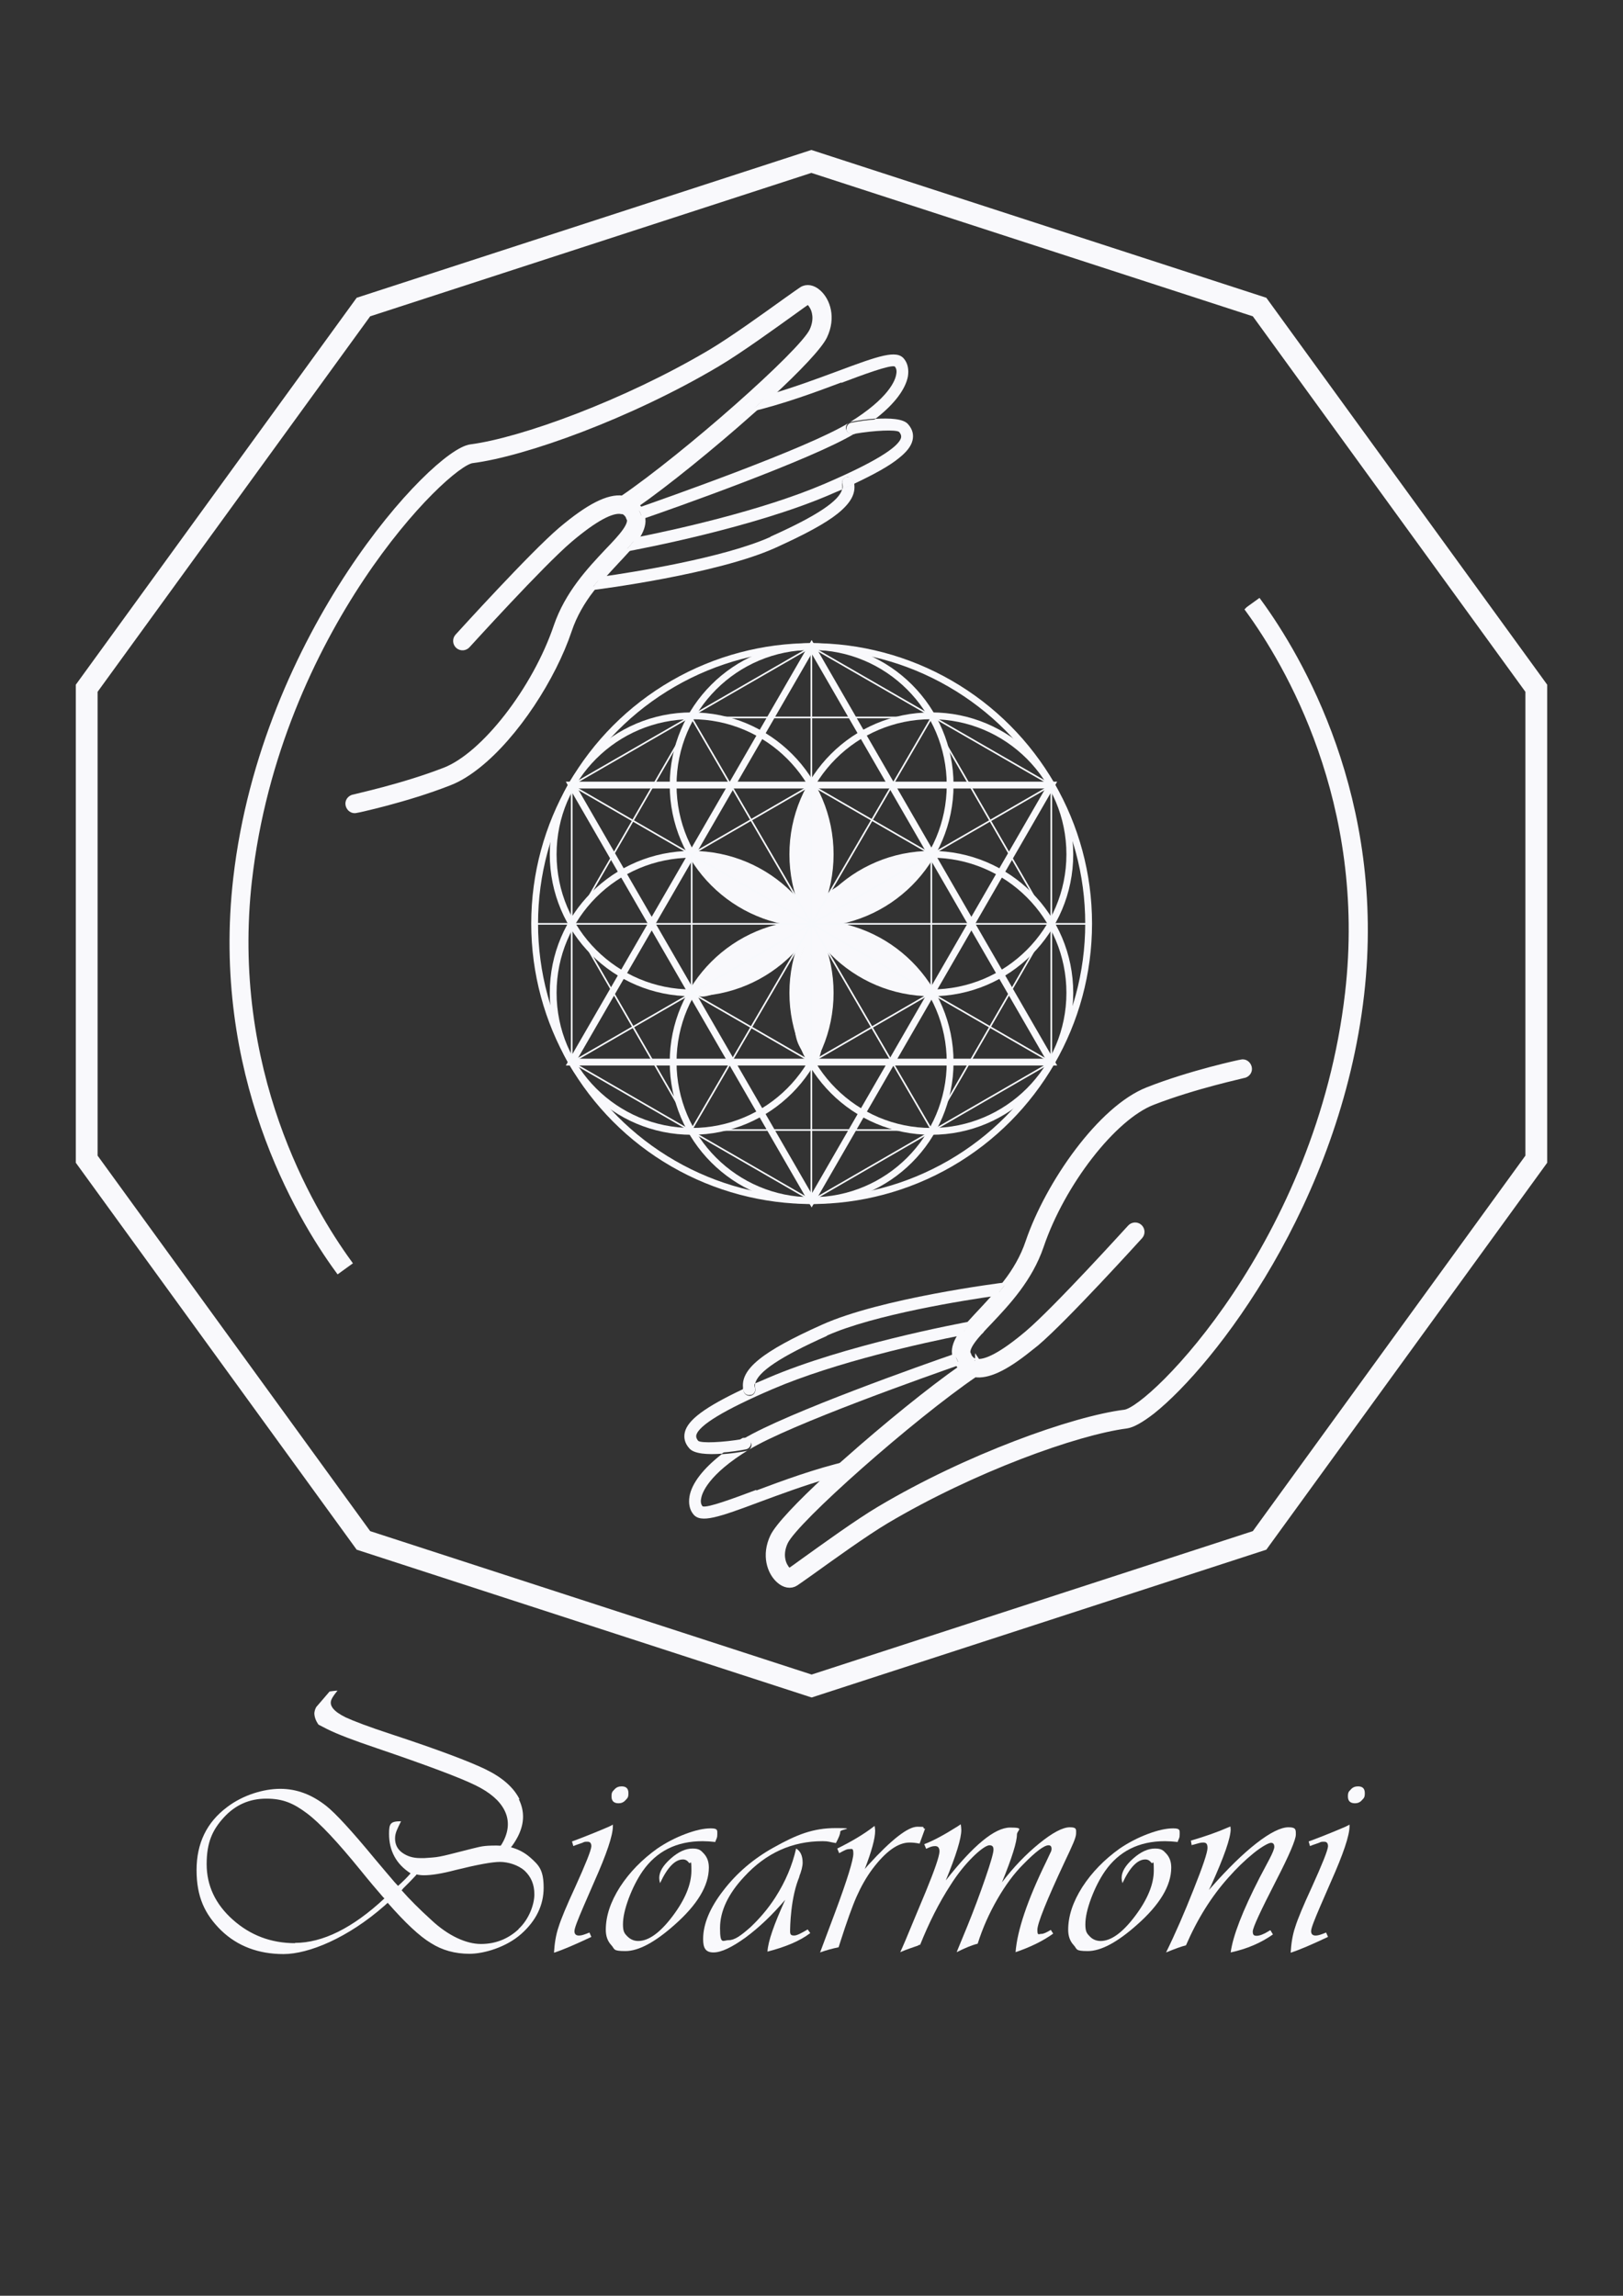 <?xml version="1.0" encoding="UTF-8"?>
<svg id="Layer_1" data-name="Layer 1" xmlns="http://www.w3.org/2000/svg" version="1.1" viewBox="0 0 595.3 841.9">
  <rect x="0" y="0" width="595.3" height="841.9" fill="#333333" stroke="none"/>
  <defs>
    <style>
      .cls-1, .cls-2, .cls-3, .cls-4 {
        stroke-miterlimit: 10;
      }

      .cls-1, .cls-3 {
        stroke-width: 2.5px;
      }

      .cls-1, .cls-3, .cls-4 {
        stroke: #f9f9fc;
      }

      .cls-1, .cls-5 {
        fill: #f9f9fc;
      }

      .cls-2 {
        stroke: #f7f9fc;
        stroke-width: .6px;
      }

      .cls-2, .cls-6, .cls-3, .cls-4 {
        fill: none;
      }

      .cls-6, .cls-5 {
        stroke-width: 0px;
      }

      .cls-4 {
        stroke-width: 8px;
      }
    </style>
  </defs>
  <g>
    <path class="cls-5" d="M272.4,149.6c.3,1.2,1.5,1.9,2.6,1.6h0c2.5-2.2,4.8-4.3,7.1-6.4-2.7.8-5.5,1.5-8.2,2.2-1.2.3-1.9,1.5-1.6,2.6h.1Z"/>
    <path class="cls-5" d="M310.4,157.4c.2,1.2,1.4,2,2.6,1.8h.4c.1,0,.3-.2.4-.2,2.8-1.7,5.3-3.5,7.6-5.2-3.3.2-6.6.7-9.1,1.2-1.2.2-2,1.4-1.8,2.6v-.2Z"/>
    <path class="cls-5" d="M312.8,539.2c.6-.5,1-1.4.8-2.2-.3-1.2-1.5-1.9-2.6-1.6h-.1c-2.5,2.2-4.8,4.3-7.1,6.4,2.7-.8,5.5-1.5,8.2-2.2.3,0,.6-.2.9-.4h0Z"/>
    <path class="cls-5" d="M275.5,529.1c-.2-1.2-1.4-2-2.6-1.8h-.4c-.1,0-.3.2-.4.2-2.8,1.7-5.4,3.5-7.6,5.2,3.3-.2,6.6-.7,9.1-1.2,1.2-.2,2-1.4,1.8-2.6v.2Z"/>
    <path class="cls-5" d="M275.4,511.6c1.2-.3,1.9-1.5,1.5-2.7-.2-.6-.2-1.2,0-1.8-1.6.7-3,1.4-4.4,2,0,.3.1.6.2.9.3,1.2,1.5,1.9,2.7,1.5h0Z"/>
    <g>
      <polygon class="cls-4" points="563.5 252.4 462 112.6 297.6 59.2 133.3 112.6 31.8 252.4 31.8 425.1 133.3 564.9 297.7 618.3 462 564.9 563.5 425.1 563.5 252.4"/>
      <path class="cls-6" d="M233.4,197.1c13.2-2.6,45.9-9.7,69.2-19.7,17.7-7.6,27.1-13.3,28-16.9.1-.5.1-1.1-.7-2.1-1.2-.9-8.9-.6-16.5.7-16,9.6-67,27.6-77.8,31.3.2,2.2-.6,4.4-2.2,6.7h0Z"/>
      <path class="cls-6" d="M220.7,211.5c11.4-1.6,44.8-6.8,62-14.6,17-7.7,25.4-13.2,26.3-17.5-1.5.7-3,1.3-4.7,2-28,12.1-69.3,19.9-75.2,20.9-.9,1-1.9,2-2.9,3.1-1.7,1.9-3.6,3.8-5.5,6h0Z"/>
      <path class="cls-6" d="M311.4,155.1c14.8-9.1,17-15.9,17.4-17.7.2-1.3,0-2.3-.5-3-1.7-.7-11.6,3-19.6,6-9.6,3.6-21.5,8-33.5,10.8-13.9,12.4-30.4,25.7-42.2,34,.3.3.6.7.9,1.1,10-3.5,62.5-21.9,77.5-31.2h0Z"/>
      <path class="cls-6" d="M274.5,531.6c-14.8,9.1-17,15.9-17.4,17.7-.2,1.3,0,2.3.5,3,1.7.7,11.6-3,19.6-6,9.6-3.6,21.5-8,33.5-10.8,13.9-12.4,30.4-25.7,42.2-34-.3-.3-.6-.7-.9-1.1-10,3.5-62.5,21.9-77.5,31.2h0Z"/>
      <path class="cls-6" d="M365.2,475.3c-11.4,1.6-44.8,6.8-62,14.6-17,7.7-25.4,13.2-26.3,17.5,1.5-.7,3-1.3,4.7-2,28-12.1,69.3-19.9,75.2-20.9.9-1,1.9-2,2.9-3.1,1.7-1.9,3.6-3.8,5.5-6h0Z"/>
      <path class="cls-6" d="M352.5,489.7c-13.2,2.6-45.9,9.7-69.2,19.7-17.7,7.6-27.1,13.3-28,16.9-.1.5-.1,1.1.7,2.1,1.2.9,8.9.6,16.5-.7,16-9.6,67-27.6,77.8-31.3-.2-2.2.6-4.4,2.2-6.7Z"/>
      <path class="cls-5" d="M228.4,187.5h-.2.2Z"/>
      <path class="cls-1" d="M91.2,322.6c10.5-91.4,72.2-152.8,82-154,19-2.4,57.8-16.3,89.9-35.4,8.1-4.8,20.5-13.8,27.9-19.1,2.5-1.8,4.4-3.2,5.3-3.7.4,0,1.2.7,1.9,2,.7,1.2,2,4.5-.1,9-3.8,8.1-46.5,45.8-69.8,61.7h.6c1.2.3,2.6.8,3.9,2.1,11.9-8.3,28.3-21.7,42.2-34h0c-1.2.3-2.4-.5-2.6-1.6-.3-1.2.5-2.4,1.6-2.6,2.7-.6,5.5-1.4,8.2-2.2,10.3-9.5,18.2-17.8,20-21.6,3.2-6.7,1.1-12.9-2.2-15.8-1.9-1.7-4.1-2.1-5.8-1-.8.5-2.7,1.9-5.7,4-7.4,5.3-19.7,14.2-27.6,18.9-31.7,18.8-69.7,32.5-88.2,34.9-13.3,1.7-75.6,68.2-85.9,157.9-8.2,71.4,22.8,123.6,37.3,143.5l3.6-2.6c-14-19.3-44.5-70.3-36.5-140.5h0Z"/>
      <path class="cls-1" d="M227,186.6c-.7-1-.4-2.4.6-3.1.2-.2.5-.3.8-.5-5.2-.7-12.3,2.9-22.4,11.4-10.7,9.1-36.9,38-38,39.2-.8.9-.7,2.3.2,3.1s2.3.7,3.1-.2c.3-.3,27.1-29.9,37.6-38.8,9.1-7.7,15.6-11.2,19.2-10.4h.2c-.5-.1-.9-.4-1.2-.9v.2Z"/>
      <path class="cls-1" d="M214.8,214.5c-.2-1.2.7-2.3,1.9-2.5,0,0,1.5-.2,3.9-.5,1.9-2.1,3.7-4.1,5.5-6,1-1.1,2-2.1,2.9-3.1-.4,0-.7.1-.7.1-1.2.2-2.3-.6-2.6-1.8-.2-1.2.6-2.3,1.8-2.6,0,0,2.2-.4,5.8-1.1,1.5-2.3,2.4-4.5,2.2-6.7-1,.4-1.7.6-1.9.7-1.2.4-2.4-.2-2.8-1.4-.4-1.2.2-2.4,1.4-2.8,0,0,.6-.2,1.7-.6-.3-.4-.6-.8-.9-1.1-1,.7-1.9,1.3-2.8,1.9-.5.3-1.1.4-1.7.3.7.2,1.7.8,2.5,2.5,1.3,2.7-3,7.3-8,12.5-6.5,6.9-14.6,15.5-18.7,27.5-7.8,23-26.6,47.3-41.1,52.9-15.4,6-33.3,9.8-33.5,9.9-1.2.3-2,1.4-1.7,2.6s1.4,2,2.6,1.7c.2,0,18.5-3.9,34.2-10.1,3.4-1.3,6.9-3.5,10.3-6.2,14-11.1,27.6-32.2,33.4-49.5,1.9-5.7,4.9-10.7,8.2-15-.9-.2-1.7-.9-1.8-1.9v.3Z"/>
      <path class="cls-5" d="M230.1,187.2c.9-.6,1.8-1.3,2.8-1.9-1.3-1.3-2.8-1.9-3.9-2.1h-.6c-.2.2-.5.4-.8.5-1,.7-1.3,2.1-.6,3.1.3.4.7.7,1.2.9h.2c.6.1,1.1,0,1.7-.3v-.2Z"/>
      <path class="cls-5" d="M308.6,140.4c8-3,17.9-6.7,19.6-6,.6.7.8,1.7.5,3-.3,1.9-2.5,8.6-17.4,17.7-15.1,9.3-67.5,27.7-77.5,31.2.4.5.7,1.1,1,1.7.4.8.6,1.6.7,2.4,10.8-3.7,61.8-21.7,77.8-31.3h-.4c-1.2.2-2.3-.6-2.6-1.8-.2-1.2.6-2.3,1.8-2.6,2.6-.5,5.9-1,9.1-1.2.1-.1.3-.2.4-.3,6.6-5.2,10.5-10.5,11.4-15.1.4-2.5,0-4.8-1.4-6.5-2.7-3.4-9.1-1.2-24.6,4.6-7.3,2.7-15.9,5.9-24.9,8.5-2.3,2.1-4.6,4.2-7.1,6.4,12-2.8,23.9-7.2,33.5-10.8h.1Z"/>
      <path class="cls-5" d="M230.8,189.7c.4,1.2,1.7,1.8,2.8,1.4.2,0,.9-.3,1.9-.7,0-.8-.3-1.6-.7-2.4-.3-.7-.7-1.2-1-1.7-1,.4-1.6.6-1.7.6-1.2.4-1.8,1.7-1.4,2.8h0Z"/>
      <path class="cls-5" d="M313.3,159.1c7.6-1.3,15.3-1.6,16.5-.7.8,1,.8,1.6.7,2.1-.9,3.6-10.3,9.3-28,16.9-23.3,10-56,17.1-69.2,19.7-1.1,1.7-2.6,3.5-4.3,5.3,6-1.1,47.2-8.9,75.2-20.9,1.6-.7,3.2-1.4,4.7-2,.1-.6.1-1.2,0-1.8-.3-1.2.4-2.4,1.5-2.7,1.2-.3,2.4.4,2.7,1.5,0,.3.1.6.2.9,7.6-3.6,13-6.6,16.4-9.4,2.9-2.3,4.5-4.4,5-6.5s0-4.1-1.6-5.9c-1.7-2.1-6.8-2.3-12-2-2.2,1.8-4.8,3.5-7.6,5.2-.1,0-.3.2-.4.2h.2Z"/>
      <path class="cls-5" d="M225.8,200.7c.2,1.2,1.4,2,2.6,1.8,0,0,.3,0,.7-.1,1.7-1.9,3.2-3.6,4.3-5.3-3.6.7-5.7,1.1-5.8,1.1-1.2.2-2,1.4-1.8,2.6h0Z"/>
      <path class="cls-5" d="M282.6,196.9c-17.2,7.7-50.6,13-62,14.6-1.4,1.5-2.7,3.2-4,4.9h.6c1.9-.2,45.7-5.8,67.2-15.5,10.8-4.9,18.3-8.9,22.9-12.6,4.8-3.9,6.6-7.3,6-11-1.4.7-2.9,1.3-4.4,2-.9,4.3-9.3,9.9-26.3,17.5h0Z"/>
      <path class="cls-5" d="M216.7,212c-1.2.2-2.1,1.3-1.9,2.5.1,1,.9,1.7,1.8,1.9,1.3-1.7,2.7-3.3,4-4.9-2.4.3-3.8.5-3.9.5h0Z"/>
      <path class="cls-5" d="M310.5,174.9c-1.2.3-1.9,1.5-1.5,2.7.2.6.2,1.2,0,1.8,1.6-.7,3-1.4,4.4-2,0-.3-.1-.6-.2-.9-.3-1.2-1.5-1.9-2.7-1.5h0Z"/>
      <path class="cls-1" d="M458.1,223.6c14,19.2,44.6,70.4,36.5,140.6-10.5,91.4-72.2,152.8-82,154-19,2.4-57.8,16.3-89.9,35.4-8.1,4.8-20.5,13.8-27.9,19.1-2.5,1.8-4.4,3.2-5.2,3.7-.4,0-1.2-.7-1.9-2-.7-1.2-2-4.5.1-9,3.8-8.1,46.5-45.8,69.8-61.7h-.6c-1.2-.3-2.6-.8-3.9-2.1-11.9,8.3-28.3,21.7-42.2,34h.1c1.2-.3,2.4.5,2.6,1.6.2.9-.1,1.7-.8,2.2-.2.2-.5.3-.9.4-2.7.6-5.5,1.4-8.2,2.2-10.3,9.5-18.2,17.8-20,21.6-3.2,6.7-1.1,12.9,2.2,15.8,1.9,1.7,4.1,2.1,5.8,1,.8-.5,2.7-1.9,5.7-4,7.4-5.3,19.7-14.2,27.6-18.9,31.7-18.8,69.7-32.5,88.2-34.9,2.1-.3,5.3-2.1,9.3-5.2,22-17.5,67.9-76.8,76.6-152.7,8.2-71.6-22.9-123.8-37.4-143.7l-3.6,2.6h0Z"/>
      <path class="cls-5" d="M357.5,499.3h.2-.2Z"/>
      <path class="cls-1" d="M358.9,500.2c.7,1,.4,2.3-.6,3.1-.2.2-.5.3-.8.5,4.7.7,11-2.2,19.6-9.1.9-.7,1.9-1.5,2.9-2.3,10.7-9.1,36.9-38,38-39.2.8-.9.7-2.3-.2-3.1-.9-.8-2.3-.7-3.1.2-.3.3-27.1,29.9-37.6,38.8-9.1,7.7-15.6,11.2-19.2,10.4h-.2c.5.1.9.4,1.2.9v-.2Z"/>
      <path class="cls-1" d="M371.1,472.3c.1.8-.2,1.5-.8,2-.3.2-.7.4-1.1.5,0,0-1.5.2-3.9.5-1.9,2.1-3.7,4.1-5.5,6-1,1.1-2,2.1-2.9,3.1.4,0,.7-.1.7-.1,1.2-.2,2.3.6,2.6,1.8.1.8-.2,1.6-.8,2.1-.3.2-.6.4-1,.4,0,0-2.2.4-5.8,1.1-1.5,2.3-2.4,4.5-2.2,6.7,1-.4,1.7-.6,1.9-.7,1.2-.4,2.4.2,2.8,1.4.4,1.2-.2,2.4-1.4,2.8,0,0-.6.2-1.7.6.3.4.6.8.9,1.1,1-.7,1.9-1.3,2.8-1.9.5-.3,1.1-.4,1.7-.3-.7-.2-1.7-.8-2.5-2.5-1.3-2.7,3-7.3,8-12.5,6.5-6.9,14.6-15.5,18.7-27.5,7.8-23,26.6-47.3,41.1-52.9,15.4-6,33.3-9.8,33.5-9.9,1.2-.3,2-1.4,1.7-2.6s-1.4-2-2.6-1.7c-.2,0-18.5,3.9-34.2,10.1-17.2,6.7-36.4,34.2-43.7,55.6-1.9,5.7-4.9,10.7-8.2,15,.9.2,1.7.9,1.8,1.9h.1Z"/>
      <path class="cls-5" d="M355.8,499.6c-.9.6-1.8,1.3-2.8,1.9,1.3,1.3,2.8,1.9,3.9,2.1h.6c.3-.2.5-.4.8-.5,1-.7,1.3-2,.6-3.1-.3-.4-.7-.7-1.2-.9h-.2c-.6-.1-1.2,0-1.7.3v.2Z"/>
      <path class="cls-5" d="M277.3,546.4c-8,3-17.9,6.7-19.6,6-.6-.7-.8-1.7-.5-3,.3-1.8,2.5-8.6,17.4-17.7,15.1-9.3,67.5-27.7,77.5-31.2-.4-.5-.7-1.1-1-1.7-.4-.8-.6-1.6-.7-2.4-10.8,3.7-61.8,21.7-77.8,31.3h.4c1.2-.2,2.3.6,2.6,1.8.2,1.2-.6,2.3-1.8,2.6-2.6.5-5.9,1-9.1,1.2-6.8,5.3-11,10.7-11.8,15.5-.4,2.5,0,4.8,1.4,6.5,2.7,3.4,9.1,1.2,24.6-4.6,7.3-2.7,15.9-5.9,24.9-8.5,2.3-2.1,4.6-4.2,7.1-6.4-12,2.8-23.9,7.2-33.5,10.8v-.2Z"/>
      <path class="cls-5" d="M355.1,497c-.4-1.2-1.7-1.8-2.8-1.4-.2,0-.9.3-1.9.7,0,.8.3,1.6.7,2.4.3.7.7,1.2,1,1.7,1-.4,1.6-.6,1.7-.6,1.2-.4,1.8-1.7,1.4-2.8h-.1Z"/>
      <path class="cls-5" d="M272.6,527.7c-7.6,1.3-15.3,1.6-16.5.7-.8-1-.8-1.6-.7-2.1.9-3.6,10.3-9.3,28-16.9,23.3-10,56-17.1,69.2-19.7,1.1-1.7,2.6-3.5,4.3-5.3-6,1.1-47.2,8.9-75.2,20.9-1.6.7-3.2,1.4-4.7,2-.1.6-.1,1.2,0,1.8.3,1.2-.4,2.4-1.5,2.7-1.2.3-2.4-.4-2.7-1.5,0-.3-.1-.6-.2-.9-14,6.6-20.3,11.3-21.4,15.8-.5,2.1,0,4.1,1.6,5.9,1.7,2.1,6.8,2.4,12,2,2.2-1.8,4.8-3.5,7.6-5.2.1,0,.2,0,.4-.2h-.2Z"/>
      <path class="cls-5" d="M359.3,488.1c.6-.5.9-1.3.8-2.1-.2-1.2-1.4-2-2.6-1.8,0,0-.3,0-.7.1-1.7,1.9-3.2,3.6-4.3,5.3,3.6-.7,5.7-1.1,5.8-1.1.4,0,.7-.2,1-.4h0Z"/>
      <path class="cls-5" d="M303.3,489.8c17.2-7.7,50.6-13,62-14.6,1.4-1.5,2.7-3.2,4-4.9h-.6c-1.9.2-45.7,5.8-67.2,15.5-22.1,9.9-30.1,16.4-28.9,23.6,1.4-.7,2.9-1.3,4.4-2,.9-4.3,9.3-9.9,26.3-17.5h0Z"/>
      <path class="cls-5" d="M369.2,474.7c.4,0,.8-.2,1.1-.5.6-.5.9-1.2.8-2-.1-1-.9-1.7-1.8-1.9-1.3,1.7-2.7,3.3-4,4.9,2.4-.3,3.8-.5,3.9-.5Z"/>
      <g>
        <path class="cls-5" d="M297.6,339.2s-7.6,19.7-6.8,28c.8,8.3,0,13.3,3.4,18.1l3.4,4.8s2.5,1.9,3.9-6.2c1.5-8.1,3.6-11.6,2.9-19.1s1.6-5-2.3-14.7-4.5-10.8-4.5-10.8h0Z"/>
        <path class="cls-5" d="M342.8,313.5s-21,2.4-28,6.9c-7,4.6-11.8,6.1-14.5,11.4l-2.7,5.3s-.5,3.1,7.3.6c7.9-2.5,12-2.2,18.3-6.3,6.3-4.1,5.1-.9,12-8.9,6.8-8,7.5-9,7.5-9h.1Z"/>
        <path class="cls-5" d="M298.2,336.4s-20.7,4.3-27.2,9.5c-6.6,5.2-11.2,7.2-13.4,12.7l-2.2,5.5s-.2,3.1,7.4,0c7.6-3.2,11.7-3.3,17.6-8s5-1.4,11.1-9.9,6.7-9.7,6.7-9.7h0Z"/>
        <path class="cls-5" d="M343.9,364.7s-13.3-16.4-20.9-19.9-11.5-6.7-17.4-6.1l-5.9.6s-2.9,1.2,3.4,6.5,8.3,8.9,15.1,12.1c6.8,3.1,3.5,3.9,13.9,5.3,10.4,1.5,11.6,1.5,11.6,1.5h.2Z"/>
        <path class="cls-5" d="M299.2,339.8s-13.3-16.4-20.9-19.9-11.5-6.7-17.4-6.1l-5.9.6s-2.9,1.2,3.4,6.5,8.3,8.9,15.1,12.1c6.8,3.1,3.5,3.9,13.9,5.3s11.6,1.5,11.6,1.5h.2Z"/>
        <path class="cls-5" d="M297.6,287.9s-7.6,19.7-6.8,28c.8,8.3,0,13.3,3.4,18.1l3.4,4.8s2.5,1.9,3.9-6.2c1.5-8.1,3.6-11.6,2.9-19.1s1.6-5-2.3-14.7-4.5-10.8-4.5-10.8h0Z"/>
        <circle class="cls-3" cx="297.7" cy="338.7" r="101.6"/>
        <g>
          <circle class="cls-3" cx="297.7" cy="287.9" r="50.8"/>
          <circle class="cls-3" cx="297.7" cy="389.5" r="50.8"/>
        </g>
        <g>
          <circle class="cls-3" cx="341.6" cy="313.3" r="50.8"/>
          <circle class="cls-3" cx="253.7" cy="364.1" r="50.8"/>
        </g>
        <g>
          <circle class="cls-3" cx="253.7" cy="313.3" r="50.8"/>
          <circle class="cls-3" cx="341.6" cy="364.1" r="50.8"/>
        </g>
        <polygon class="cls-3" points="297.7 237.2 209.7 389.5 385.6 389.5 297.7 237.2"/>
        <polygon class="cls-3" points="297.7 440.3 209.7 287.9 385.6 287.9 297.7 440.3"/>
        <g>
          <line class="cls-2" x1="385.6" y1="288" x2="209.7" y2="389.6"/>
          <g>
            <line class="cls-2" x1="253.4" y1="262.8" x2="341.9" y2="414.7"/>
            <line class="cls-2" x1="253.4" y1="414.7" x2="341.9" y2="262.8"/>
            <line class="cls-2" x1="297.6" y1="237.2" x2="297.6" y2="440.4"/>
            <line class="cls-2" x1="196.1" y1="338.8" x2="399.2" y2="338.8"/>
            <line class="cls-2" x1="385.6" y1="389.6" x2="209.7" y2="288"/>
            <g>
              <polygon class="cls-2" points="385.6 287.9 297.6 237.2 209.7 287.9 209.7 389.5 297.7 440.3 385.6 389.5 385.6 287.9"/>
              <polygon class="cls-2" points="341.6 313.3 297.6 287.9 253.7 313.3 253.7 364.1 297.7 389.5 341.6 364.1 341.6 313.3"/>
              <polygon class="cls-2" points="385 338.7 341.3 263.1 254 263.1 210.3 338.7 254 414.4 341.3 414.4 385 338.7"/>
            </g>
          </g>
        </g>
      </g>
    </g>
  </g>
  <g>
    <path class="cls-5" d="M190.5,659.7c-2.2-4.3-6.3-7.9-12.5-10.9-5.8-2.8-17.1-7.1-34.1-12.7-8.6-2.8-14.3-5-17.1-6.3-4.5-2.2-6.2-4.4-5.2-6.6.4-.9,1.2-2,2.2-3.2h0c-1,0-1.9.2-2.9.3-1.6,1.9-3.2,3.7-4.9,5.7-.4.7-.6,1.4-.7,2.2,0,1.5.6,2.9,1.4,4.1,0,0,0,0,.2.2.9.5,2,1,3.1,1.6,3.8,1.9,9.9,4.2,18.2,7,18.5,6.3,30.5,10.8,36.2,13.6,5.3,2.6,8.8,5.6,10.6,9.1s1.7,7.3-.3,11.3c-.7,1.4-1.5,2.5-2.4,3.5,1,.3,2,.7,3,1.1,1.9-1.7,3.5-3.9,4.8-6.5,2.3-4.7,2.3-9.1.2-13.4h.2Z"/>
    <path class="cls-5" d="M155.7,681.4c-.8,0-1.3,0-1.6,0-2.7,0-4.8-.7-6.6-2s-2.6-3.1-2.6-5.2.9-3.6,2.2-6.3c-3.9,0-4.4.8-4.4,4.6,0,6.2,2.6,11.1,7.9,14.5-1.1,1.3-2.6,2.8-4.6,4.6l-1.3-1.4c-2-2.3-4.4-5.2-7.2-8.5-8.5-10.3-14.4-16.7-17.8-19.4-5.3-4.2-10.9-6.3-16.9-6.3s-13.6,2.2-19.5,6.7c-7.5,5.6-11.2,13.3-11.2,23.1s3,16.2,9,22.1c6,5.8,13.7,8.7,22.9,8.7s23.6-5.9,37.1-17.8l1.1-1c6.4,7.3,11.7,12.3,15.9,14.8,4.1,2.6,8.8,3.9,14.1,3.9s13.5-2.4,19-7.3c5.4-4.8,8.2-10.5,8.2-16.9s-1.6-8.2-4.9-11.1c-3.3-2.9-7.4-4.4-12.4-4.4s-5.8.4-8.8,1.1l-8.7,2.2c-2.4.6-4.4,1-6.1,1.1M108.2,712.6c-8.8,0-16.4-2.9-22.8-8.6-6.4-5.7-9.6-12.5-9.6-20.4s2.1-12.5,6.3-17.1c4.2-4.6,9.4-6.9,15.6-6.9s10.1,1.8,14.9,5.4c4.8,3.6,11.3,10.6,19.6,20.8,3.4,4.2,6.2,7.5,8.3,9.9l.5.5c-11.7,10.9-22.7,16.3-32.8,16.3h0ZM190.2,707.5c-3.9,3.6-8.5,5.4-13.8,5.4s-11.9-2.9-18.2-8.8c-4.4-4-8-7.6-10.9-10.9.3-.3.5-.5.5-.6l2.4-2.4,2.1-2.2c0,0,.3-.3.5-.6.9.2,1.8.3,2.7.3,2.7,0,6.6-.6,11.5-1.9,8.1-2,13.5-3,16.4-3s6.7,1.1,9.1,3.3c2.3,2.2,3.5,5,3.5,8.6s-1.9,9.1-5.8,12.7h0Z"/>
    <path class="cls-5" d="M224.8,669.1v.6c0,3.4-2.3,10.2-6.8,20.3l-4,9.2c-2.1,4.9-3.3,7.9-3.3,9s.6,1.7,1.9,1.6c.7,0,1.9-.4,3.6-1.1l.7,1.6c-5.7,2.7-10.3,4.7-13.7,5.8.2-3.4.7-6.6,1.7-9.5.9-2.9,2.9-7.7,6-14.4,3.9-8.6,5.9-13.6,6-15.1,0-1.1-.4-1.7-1.4-1.7s-1.1,0-1.9.4l-2.3.8c-.1,0-.5.2-1,.4l-.5-1.7,1.1-.4c4-1.5,8.2-3.2,12.4-5l1.6-.8h-.1ZM228,655.1c1.7,0,2.5.8,2.5,2.5s-.4,1.8-1.1,2.6-1.6,1.1-2.5,1.1c-1.7,0-2.6-.8-2.6-2.5s.4-1.8,1.1-2.6c.7-.8,1.6-1.1,2.6-1.1Z"/>
    <path class="cls-5" d="M262.5,675.5c-1.9-.2-3.5-.3-4.8-.3-9.6,0-16.9,3.7-22,11-2,2.9-3.7,6.3-5.1,10-1.4,3.8-2.1,6.9-2.1,9.5s.5,3.3,1.6,4.4,2.4,1.7,4,1.7c3.8,0,8-3,12.6-9.1s6.9-11.7,6.9-16.7-.3-2.1-.9-2.9c-.6-.8-1.3-1.2-2.2-1.2-2.9,0-5.7,2.9-8.4,8.7-.2-.7-.3-1.4-.3-1.9,0-2.3,1.4-4.6,4.2-7.1s5.5-3.7,8-3.7,3.1.7,4.3,2c1.2,1.4,1.7,3,1.7,5,0,6.6-4.2,13.6-12.6,21-7.2,6.4-13.2,9.6-18,9.6s-3.8-.7-5.2-2.2-2-3.4-2-5.6c0-5,1.7-10.2,5.2-15.7,3.5-5.4,8.1-10.1,13.7-14.1,3.1-2.1,6.5-3.9,10.2-5.3,3.7-1.4,6.8-2.1,9.4-2.1s2.4.7,2.4,2.1-.2,1.4-.7,2.7v.2Z"/>
    <path class="cls-5" d="M296.2,707.5l1,1.4c-3.8,2.9-9.1,5.1-15.7,6.8.2-3.7,2.4-10,6.5-19-4.7,5.5-9.5,10.1-14.5,13.8-5,3.6-8.9,5.5-11.8,5.5s-3.8-1.6-3.8-4.9c0-5.5,2.5-11.5,7.4-17.8,4.9-6.4,11.1-11.7,18.5-15.8,8.4-4.7,14.4-7.1,22.7-7.1s1.7.4,1.7,1.3-.5,2.1-1.6,4.2c-2.5-.4-2.6-.7-4.9-.7-11.1,0-20.7,4.3-28.7,13-5.9,6.3-8.9,12.6-8.9,18.9s1.1,4.4,3.2,4.4,4.4-1.6,7.9-4.7c3.4-3.2,6.5-6.8,9.2-11,3.7-5.8,6.2-11.7,7.6-17.9,1.6.9,2.4,2.7,2.4,5.2s-1.8,7.6-5.4,12.2c1.2-1.9,4.5-7.7,1.8-2.6l2.6-4.9c-3.5,7.8-3.6,19.2-3.6,20.5s.5,1.5,1.5,1.5,2.5-.8,4.9-2.2h0Z"/>
    <path class="cls-5" d="M339.3,670.6l-2,5.5c-1.4-.3-2.6-.4-3.7-.4-4.2,0-8.7,3.2-13.6,9.7-2.3,3.1-4.2,6.5-5.8,10.1-1.6,3.6-3.6,9.2-6,16.7l-.6,1.9c-2.4.5-4.6,1.1-6.8,1.9l.6-1.6,4.8-12.8c4.6-12.3,6.8-19.6,6.8-21.8s-.5-1.7-1.5-1.7-1.8.5-3.7,1.5l-.7-1.7c5.1-2.5,9.7-5.2,13.7-8.3.1.7.2,1.3.2,1.8,0,2.8-1.3,7.5-3.8,14l1.3-1.5c8.5-9.3,14.5-14,18-14s1.6.2,2.5.7h.3Z"/>
    <path class="cls-5" d="M385.4,707.7l.9,1.4c-3.9,2.8-8.5,5-13.8,6.8.6-7.9,4.3-19,11.2-33.1l1.6-3.4c.3-.5.4-1,.4-1.4,0-.9-.4-1.3-1.1-1.3-1.6,0-4.7,2.3-9.3,7-3.4,3.4-6.5,7.6-9.5,12.8s-5.4,10.6-7.2,16.3c-2.1.5-4.7,1.6-7.7,3.1l.6-1.5,3.3-8c2.4-5.9,4.6-11.8,6.6-17.6s3-9.3,3-10.5-.5-1.6-1.5-1.6-3.3,1.5-6.2,4.4c-2.9,2.9-5.6,6.3-8,10.1-4.3,6.6-8,14-11.2,22-.5,0-.7.2-.8.3l-2.9,1c-1.2.4-2.4.9-3.6,1.4.9-1.9,2.6-5.9,5.1-12l4.3-10.3c3.2-7.8,4.9-12.7,5-14.6,0-1.3-.5-2-1.6-2s-1.8.3-3.3,1l-.7-1.7c3.2-1.2,7.3-3.4,12.2-6.5l1.2-.8c.1.8.2,1.5.2,2.1,0,3.1-1.9,9.3-5.7,18.5,10.1-12.9,18-19.4,23.6-19.4s2.5.9,2.5,2.6c0,2.6-1.8,8.5-5.5,17.5,4.2-5.5,8.7-10.2,13.6-14.2s8.7-6,11.3-6,2.3.8,2.3,2.3-1.4,4.5-4.2,10.4c-6.7,14.3-10,22.6-10,24.9s.5,1.5,1.4,1.5,1.9-.5,3.6-1.5h0Z"/>
    <path class="cls-5" d="M432.1,675.5c-1.9-.2-3.5-.3-4.8-.3-9.6,0-16.9,3.7-22,11-2,2.9-3.7,6.3-5.1,10-1.4,3.8-2.1,6.9-2.1,9.5s.5,3.3,1.6,4.4c1,1.1,2.4,1.7,4,1.7,3.8,0,8-3,12.6-9.1s6.9-11.7,6.9-16.7-.3-2.1-.9-2.9c-.6-.8-1.3-1.2-2.2-1.2-2.9,0-5.7,2.9-8.4,8.7-.2-.7-.3-1.4-.3-1.9,0-2.3,1.4-4.6,4.2-7.1,2.8-2.5,5.5-3.7,8-3.7s3.1.7,4.3,2c1.2,1.4,1.7,3,1.7,5,0,6.6-4.2,13.6-12.6,21-7.2,6.4-13.2,9.6-18,9.6s-3.8-.7-5.2-2.2c-1.4-1.5-2-3.4-2-5.6,0-5,1.7-10.2,5.2-15.7,3.5-5.4,8.1-10.1,13.7-14.1,3.1-2.1,6.5-3.9,10.2-5.3,3.7-1.4,6.8-2.1,9.4-2.1s2.4.7,2.4,2.1-.2,1.4-.7,2.7v.2Z"/>
    <path class="cls-5" d="M466,707.9l.9,1.5c-4.4,3.1-9.5,5.3-15.5,6.6.8-6,4.3-15.1,10.6-27.4l3.6-6.8c1.2-2.3,1.8-3.8,1.8-4.5,0-1-.4-1.5-1.2-1.5s-3.3,1.3-6.4,3.8c-3.2,2.6-6.2,5.5-9.2,8.9-6.2,6.9-11.4,15.2-15.6,24.9-1.7.4-4.1,1.3-7.3,2.6,3.4-6.9,6.7-14.5,10.1-23.1,3.4-8.5,5.1-13.6,5.1-15.2s-.5-2-1.6-2-1.7.3-3.6.8c-.1,0-.3,0-.6.2l-.3-1.7c5.1-1.5,9.7-3.1,13.8-4.9l.7-.3c0,.5.1.8.1,1,0,3.2-2.4,10.1-7.2,20.7l-.8,1.6.9-1c6-6.8,11.5-12.2,16.5-16.1,5-3.9,9-5.9,11.8-5.9s2.7.9,2.7,2.7-2.4,7.5-7.2,16.8c-5.7,11.1-8.6,17.3-8.6,18.7s.5,1.6,1.5,1.6,2.6-.6,4.5-1.8l.3-.2h.2Z"/>
    <path class="cls-5" d="M495,669.1v.6c0,3.4-2.3,10.2-6.8,20.3l-4,9.2c-2.1,4.9-3.3,7.9-3.3,9s.6,1.7,1.9,1.6c.7,0,1.9-.4,3.6-1.1l.7,1.6c-5.7,2.7-10.3,4.7-13.7,5.8.2-3.4.7-6.6,1.7-9.5.9-2.9,2.9-7.7,6-14.4,3.9-8.6,5.9-13.6,6-15.1,0-1.1-.4-1.7-1.4-1.7s-1.1,0-1.9.4l-2.3.8c-.1,0-.5.2-1,.4l-.5-1.7,1.1-.4c4-1.5,8.2-3.2,12.4-5l1.6-.8h-.1ZM498.1,655.1c1.7,0,2.5.8,2.5,2.5s-.4,1.8-1.1,2.6-1.6,1.1-2.5,1.1c-1.7,0-2.6-.8-2.6-2.5s.4-1.8,1.1-2.6,1.6-1.1,2.6-1.1Z"/>
  </g>
</svg>